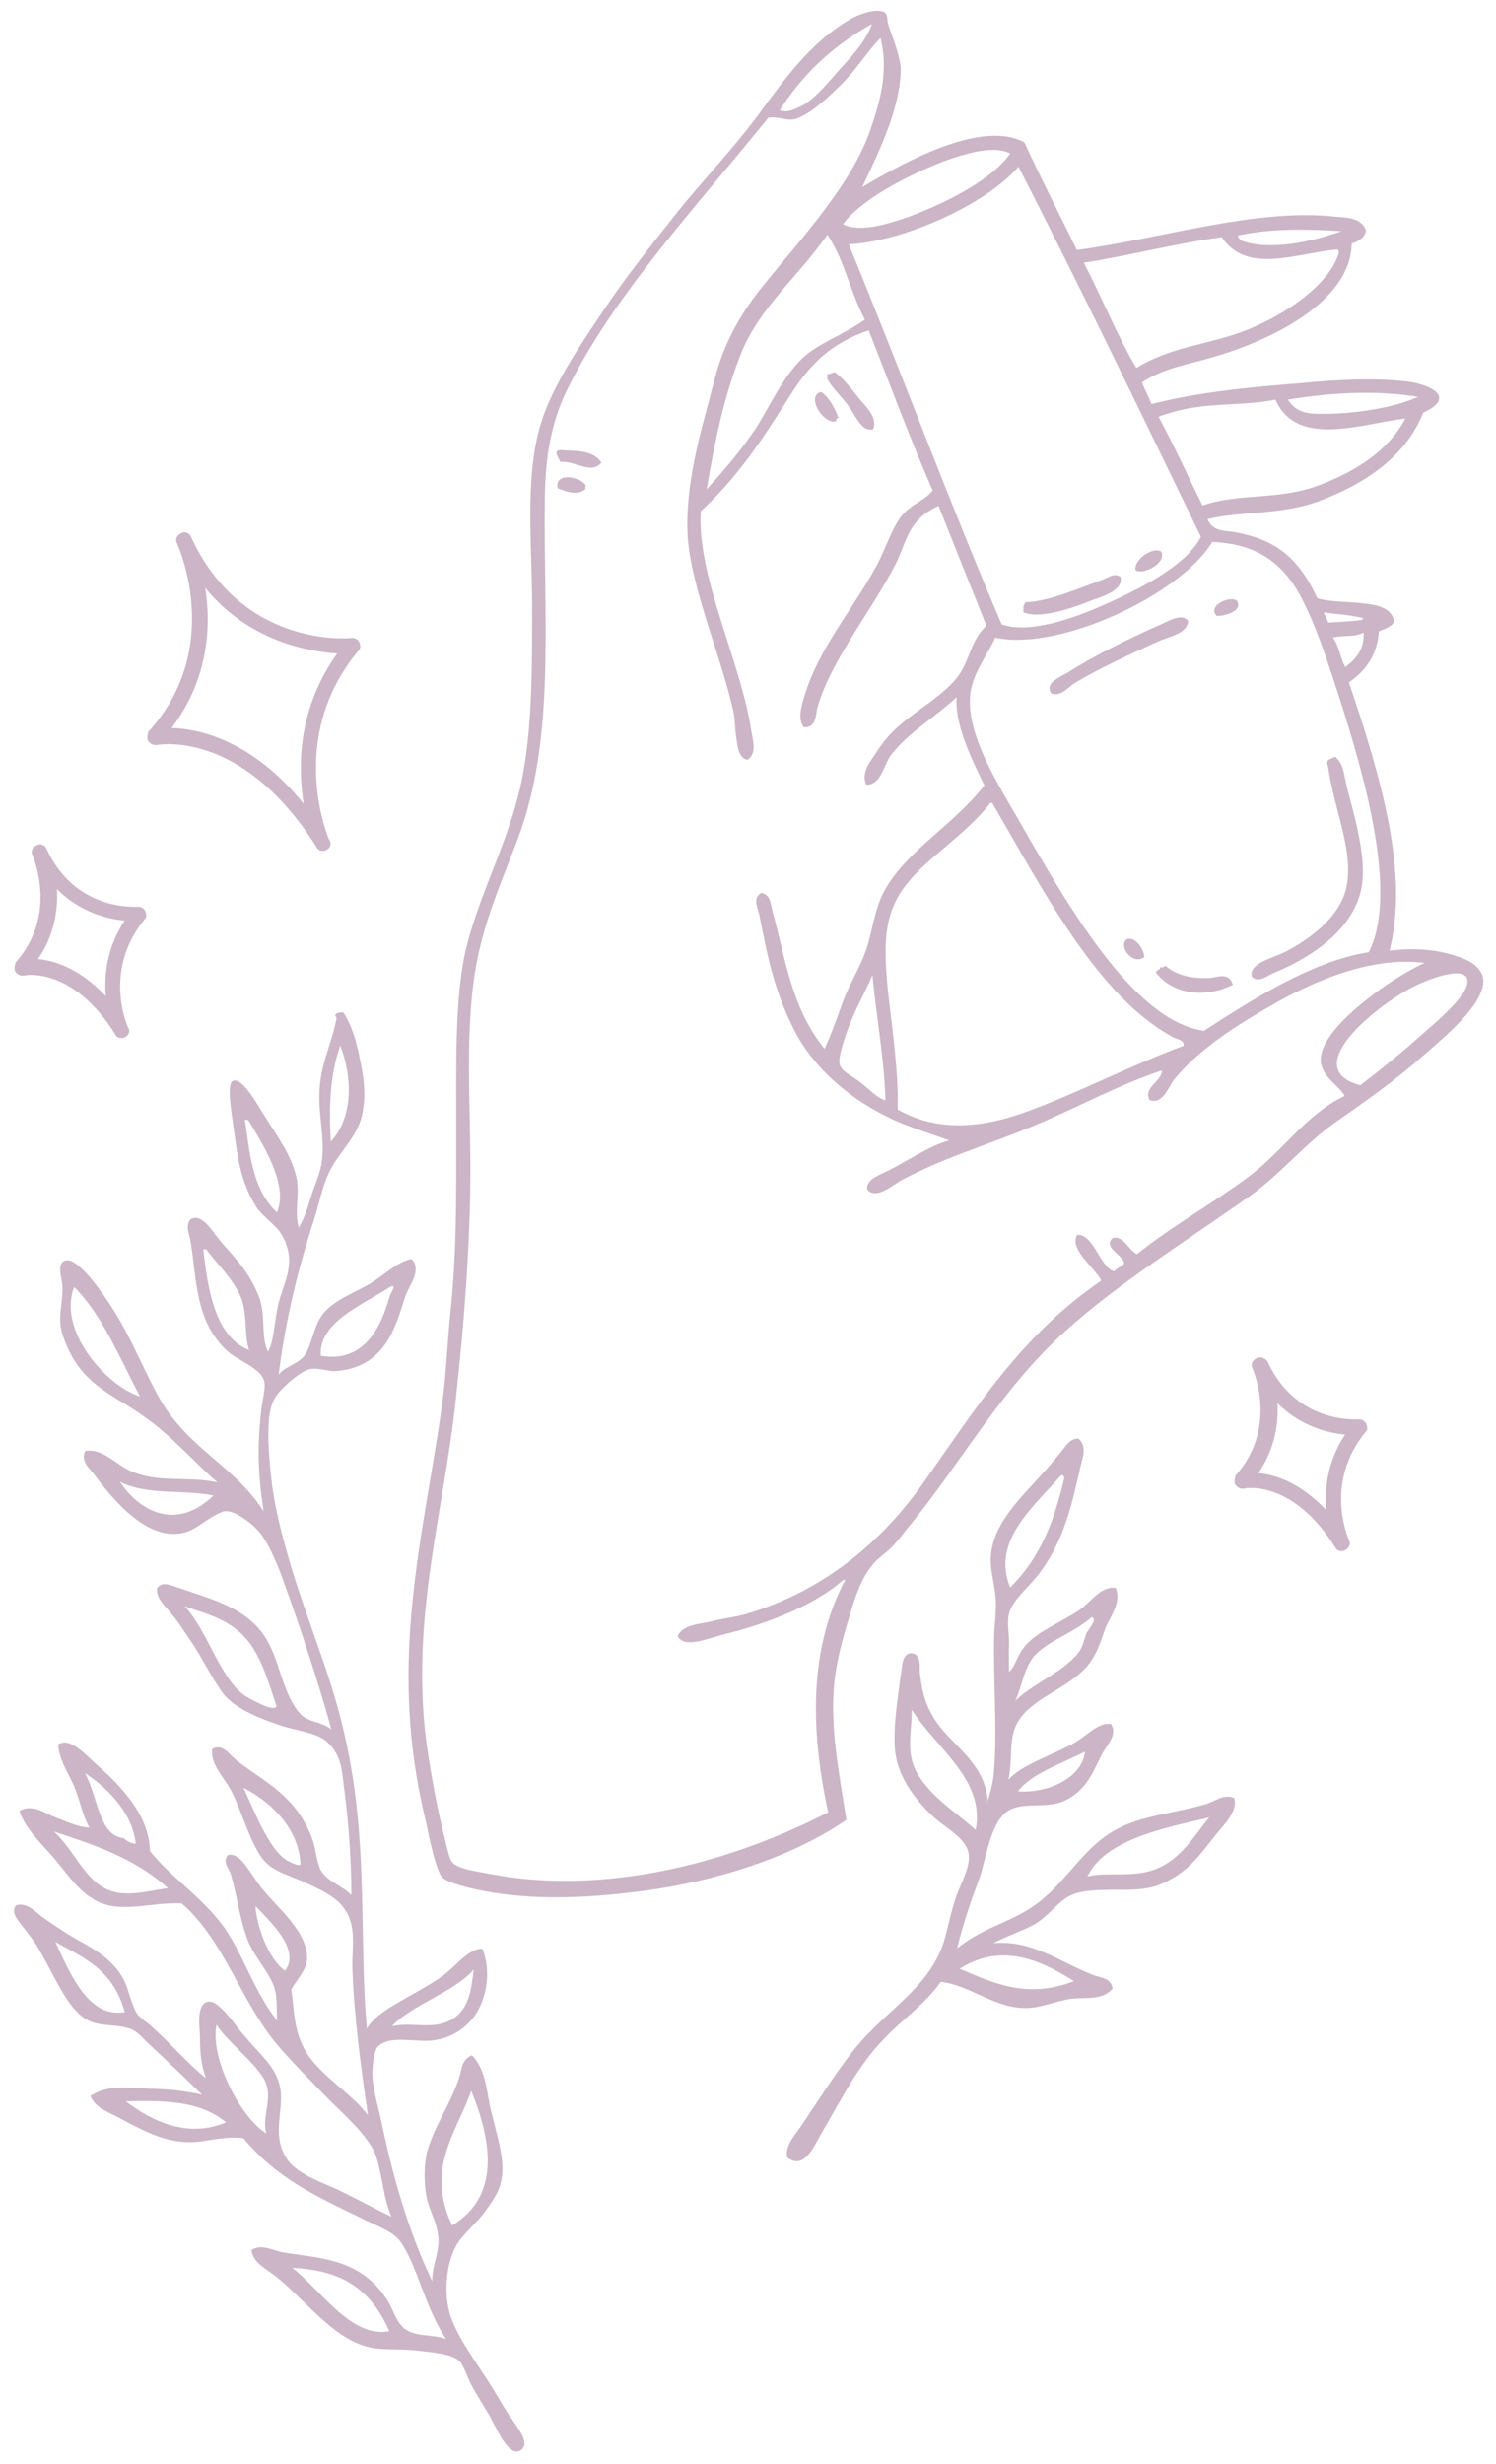 <svg width="96" height="158" viewBox="0 0 96 158" fill="none" xmlns="http://www.w3.org/2000/svg">
<path fill-rule="evenodd" clip-rule="evenodd" d="M22.027 64.922C22.757 66.043 22.978 67.323 23.203 68.456C23.429 69.589 23.447 70.744 23.175 71.74C22.804 73 21.765 73.91 21.191 75.044C20.683 76.003 20.493 77.18 20.128 78.292C19.097 81.452 18.296 84.798 17.879 88.187C18.163 87.694 18.967 87.545 19.46 87.03C20.077 86.312 20.07 84.861 20.929 84.033C21.727 83.233 22.866 82.859 23.834 82.271C24.682 81.739 25.421 80.966 26.406 80.734C27.091 81.439 26.287 82.388 26.026 83.089C25.393 85.049 24.734 87.749 21.47 87.93C20.967 87.941 20.326 87.652 19.756 87.839C19.127 88.054 17.934 89.107 17.618 89.688C17.049 90.674 17.211 92.781 17.361 94.385C17.533 96.196 17.946 97.898 18.419 99.572C19.442 103.249 21.084 107.007 21.909 110.41C23.753 117.638 22.989 124.093 23.544 130.092C24.178 128.93 26.34 128.089 28.129 126.91C29.25 126.18 29.944 124.991 30.952 124.967C31.495 126.318 31.262 127.879 30.661 128.953C30.218 129.736 29.36 130.564 28.018 130.813C26.825 131.066 25.16 130.445 24.274 131.213C23.967 131.498 23.865 132.708 23.904 133.272C23.987 134.251 24.334 135.329 24.559 136.462C25.193 139.444 26.161 143.001 27.731 146.283C27.741 145.188 28.276 144.289 28.105 143.277C27.962 142.325 27.485 141.597 27.363 140.853C27.192 139.841 27.18 138.538 27.54 137.574C28.069 136.024 28.971 134.813 29.473 133.202C29.636 132.764 29.602 132.053 30.292 131.811C31.263 132.822 31.21 134.3 31.551 135.526C31.936 137.167 32.475 138.666 32.131 139.986C31.957 140.72 31.492 141.295 31.055 141.931C30.59 142.506 30.071 142.962 29.513 143.652C28.644 144.776 28.384 147.075 28.95 148.634C29.406 149.953 30.509 151.413 31.545 153.048C31.77 153.381 32.297 154.377 32.89 155.197C33.34 155.864 34.02 156.717 33.412 157.139C32.564 157.671 31.729 155.363 31.279 154.696C31.027 154.302 30.665 153.668 30.357 153.154C30.023 152.579 29.786 151.742 29.501 151.436C28.986 150.944 27.863 150.875 26.861 150.751C25.859 150.626 24.879 150.71 24.024 150.591C21.609 150.239 19.804 147.719 17.82 146.08C17.217 145.555 16.253 145.196 16.137 144.303C16.744 143.881 17.44 144.29 18.086 144.432C20.529 144.844 23.196 144.79 24.93 147.634C25.264 148.208 25.391 148.804 25.906 149.296C26.624 149.914 27.818 149.66 28.634 150.014C27.285 148.013 26.788 145.332 25.719 143.784C25.154 143.024 24.069 142.72 23.11 142.212C20.404 140.903 17.752 139.714 15.624 137.122C14.622 136.998 13.636 137.23 12.744 137.346C10.872 137.546 9.42 136.755 7.792 135.898C7.096 135.489 6.099 135.217 5.803 134.407C6.984 133.65 8.337 133.905 9.52 133.947C10.763 133.961 11.913 134.09 12.97 134.335C11.912 133.291 10.766 132.215 9.621 131.138C9.248 130.8 8.908 130.373 8.53 130.182C7.686 129.767 6.492 130.021 5.621 129.546C4.284 128.848 3.477 126.599 2.33 124.724C2.077 124.33 1.737 123.904 1.397 123.477C1.172 123.144 0.657 122.652 1.029 122.191C1.658 121.977 2.201 122.529 2.662 122.9C3.094 123.212 3.615 123.556 4.136 123.9C5.38 124.713 7.018 125.274 7.907 126.904C8.269 127.539 8.358 128.371 8.747 129.065C9 129.459 9.465 129.682 9.866 130.081C10.984 131.098 12.064 132.35 13.215 133.278C12.919 132.469 12.83 131.637 12.834 130.69C12.828 130.038 12.58 128.698 13.242 128.395C13.964 128.066 15.111 129.941 15.681 130.554C16.504 131.56 17.425 132.302 17.804 133.293C18.512 135.005 17.239 136.676 18.418 138.465C19.093 139.465 20.791 139.999 21.723 140.446C23.032 141.085 23.816 141.527 25.125 142.165C24.576 140.962 24.519 139.243 24.058 138.072C23.454 136.748 21.815 135.388 20.844 134.377C19.731 133.213 18.558 132.076 17.565 130.857C15.3 127.965 14.332 124.409 11.662 122.065C9.505 121.959 7.518 122.865 5.814 121.68C4.888 121.085 4.158 119.964 3.39 119.078C2.623 118.193 1.619 117.269 1.246 116.131C2.121 115.659 2.839 116.277 3.541 116.538C4.242 116.8 4.91 117.149 5.737 117.208C5.32 116.453 5.171 115.649 4.847 114.779C4.468 113.789 3.76 112.876 3.737 111.869C4.525 111.364 5.518 112.583 6.351 113.293C7.7 114.495 9.586 116.397 9.621 118.707C11.009 120.473 13.327 121.887 14.671 124.036C15.79 125.851 16.401 127.826 17.788 129.592C17.722 128.968 17.841 128.114 17.572 127.365C17.11 126.194 16.135 125.331 15.766 124.045C15.338 122.787 15.205 121.539 14.809 120.193C14.704 119.804 14.244 119.433 14.616 118.973C15.453 118.736 16.024 120.147 16.847 121.153C17.84 122.372 19.796 123.951 19.705 125.664C19.651 126.343 19.099 126.886 18.689 127.582C18.905 129.01 18.83 130.28 19.669 131.642C20.679 133.217 22.624 134.292 23.611 135.659C23.136 132.386 22.738 129.442 22.614 126.3C22.546 124.877 23.048 123.267 21.732 121.977C21.217 121.485 20.285 121.038 19.469 120.683C18.538 120.236 17.42 120.019 16.8 119.139C15.983 117.985 15.543 116.223 14.851 114.867C14.352 113.931 13.491 113.161 13.616 112.159C14.311 111.769 14.755 112.584 15.188 112.896C16.8 114.196 19.018 115.073 20.068 118.011C20.282 118.64 20.289 119.292 20.563 119.893C21.008 120.708 21.977 120.92 22.547 121.532C22.556 119.638 22.405 117.236 22.129 115.035C21.936 113.815 22.033 112.753 21.09 111.802C20.404 111.097 19.221 111.055 18.022 110.658C16.822 110.26 15.157 109.639 14.334 108.633C13.572 107.599 12.968 106.276 12.123 105.062C11.701 104.455 11.393 103.941 10.938 103.422C10.598 102.995 9.995 102.471 10.076 101.852C10.421 101.331 11.117 101.741 11.527 101.844C13.281 102.498 15.838 103.003 17.095 105.119C17.989 106.601 18.151 108.709 19.291 109.933C19.834 110.485 20.666 110.396 21.269 110.92C20.51 108.141 19.229 104.218 18.015 100.919C17.691 100.05 17.142 98.846 16.659 98.267C16.177 97.687 14.938 96.726 14.309 96.94C13.318 97.32 12.7 98.038 11.863 98.275C9.591 98.875 7.485 96.492 5.988 94.485C5.675 94.119 5.16 93.627 5.477 93.046C6.637 92.88 7.4 93.914 8.391 94.334C10.139 95.135 12.022 94.64 13.961 95.063C12.41 93.736 11.105 92.15 9.285 90.873C7.208 89.349 5.006 88.827 3.972 85.445C3.708 84.548 4.008 83.612 4.013 82.665C4.034 82.073 3.622 81.171 4.076 80.891C4.804 80.414 6.268 82.508 6.916 83.448C8.265 85.45 8.886 87.129 9.995 89.24C11.878 92.888 14.923 93.825 16.915 96.914C16.556 94.534 16.499 92.815 16.759 90.516C16.813 89.837 17.113 88.9 16.921 88.479C16.624 87.669 15.189 87.234 14.531 86.589C12.497 84.682 12.625 81.934 12.233 79.641C12.189 79.225 11.854 78.65 12.226 78.19C12.981 77.773 13.59 78.949 14.216 79.681C15.126 80.72 16.041 81.611 16.662 83.29C17.064 84.488 16.726 85.66 17.192 86.683C17.569 86.075 17.579 84.98 17.829 83.775C18.15 82.248 19.173 80.981 18.026 79.106C17.719 78.592 16.88 78.029 16.458 77.422C15.393 75.727 15.243 74.124 14.984 72.279C14.868 71.387 14.52 69.51 14.942 69.318C15.544 69.043 16.515 70.853 16.992 71.581C17.86 73.003 18.709 74.069 19.04 75.59C19.238 76.662 18.878 77.626 19.164 78.732C19.541 78.123 19.743 77.45 19.978 76.689C20.18 76.015 20.562 75.259 20.648 74.492C20.882 72.932 20.349 71.285 20.527 69.604C20.673 68.011 21.34 66.762 21.601 65.262C21.343 65.016 21.732 64.911 22.027 64.922ZM21.227 73.211C22.644 71.692 22.646 69.147 21.833 67.046C21.173 68.946 21.099 71.016 21.227 73.211ZM17.778 77.765C18.46 76.073 17.149 73.836 15.974 71.9C15.919 71.78 15.799 71.835 15.711 71.802C16.026 73.766 16.117 76.197 17.778 77.765ZM8.977 89.559C7.648 86.967 6.446 84.172 4.757 82.543C3.682 85.287 6.753 88.829 8.977 89.559ZM15.982 86.581C15.663 85.563 15.881 84.446 15.507 83.308C15.018 82.078 14.015 81.154 13.28 80.181C13.252 80.121 13.165 80.088 13.044 80.143C13.321 82.343 13.675 85.671 15.982 86.581ZM20.587 86.951C23.501 87.439 24.511 84.87 24.985 83.2C25.023 82.964 25.488 82.389 25.099 82.493C23.07 83.783 20.426 84.844 20.587 86.951ZM13.694 95.912C11.755 95.489 9.489 95.941 7.686 95.019C9.063 97.08 11.424 98.111 13.694 95.912ZM15.462 108.554C15.72 108.8 16.273 109.057 16.651 109.247C16.942 109.406 17.73 109.7 17.741 109.404C17.34 108.206 16.944 106.86 16.357 105.892C15.27 103.989 13.567 103.603 11.841 103.01C13.212 104.42 14.026 107.319 15.462 108.554ZM7.934 117.878C8.104 118.091 8.832 118.413 8.695 118.112C8.413 116.06 6.692 114.519 5.448 113.705C6.31 115.275 6.34 117.732 7.934 117.878ZM6.607 121.027C7.824 121.781 9.411 121.275 10.78 121.086C8.57 119.114 6.023 118.313 3.449 117.453C4.682 118.562 5.33 120.301 6.607 121.027ZM18.597 119.409C18.772 119.475 19.353 119.791 19.276 119.463C19.125 117.06 17.141 115.421 15.629 114.657C16.507 116.583 17.402 118.864 18.597 119.409ZM8.008 129.039C7.221 126.199 5.233 125.507 3.551 124.53C4.649 126.937 5.774 129.404 8.008 129.039ZM18.288 126.384C19.343 125.03 17.249 123.15 16.394 122.232C16.466 123.507 17.219 125.636 18.288 126.384ZM17.086 136.819C16.799 135.714 17.488 134.673 17.054 133.562C16.62 132.452 14.4 130.775 13.901 129.839C13.444 131.866 15.348 135.722 17.086 136.819ZM14.506 136.106C12.752 134.653 10.381 134.717 8.07 134.754C9.857 136.119 12.13 137.117 14.506 136.106ZM25.148 129.942C26.462 129.633 27.832 130.244 29.074 129.459C30.135 128.757 30.238 127.547 30.4 126.309C29.165 127.745 26.411 128.566 25.148 129.942ZM29.014 142.717C32.1 140.873 31.575 137.332 30.24 134.088C29.285 136.777 27.279 139.074 29.014 142.717ZM24.981 149.5C23.586 146.284 21.302 145.581 18.761 145.432C20.718 147.011 22.567 149.948 24.981 149.5Z" fill="#CCB5C7"/>
<path fill-rule="evenodd" clip-rule="evenodd" d="M55.335 11.995C58.481 10.123 63.127 7.712 65.74 9.137C66.811 11.483 67.975 13.715 69.106 16.034C74.52 15.308 80.601 13.333 85.733 13.899C86.412 13.953 87.359 13.957 87.656 14.767C87.612 15.15 87.306 15.435 86.737 15.622C86.698 19.202 81.899 21.755 77.711 22.939C76.304 23.363 74.728 23.573 73.272 24.528C73.492 25.009 73.684 25.431 73.904 25.912C77.101 25.108 80.249 24.834 83.545 24.566C85.565 24.371 88.177 24.197 90.417 24.484C91.654 24.646 93.55 25.453 91.323 26.469C90.346 28.951 88.087 30.854 84.606 32.151C82.176 33.042 79.58 32.773 77.489 33.291C77.813 34.16 78.766 34.017 79.412 34.158C81.499 34.587 83.186 35.416 84.531 38.364C85.293 38.599 86.3 38.575 87.215 38.667C87.982 38.753 89.104 38.822 89.401 39.632C89.621 40.113 88.964 40.268 88.482 40.487C88.407 41.757 87.834 42.891 86.559 43.764C88.675 49.995 90.413 56.036 89.17 60.964C90.687 60.781 92.105 60.861 93.48 61.324C94.154 61.525 94.823 61.875 95.097 62.476C95.751 64.068 92.551 66.619 91.358 67.672C89.34 69.465 87.338 70.815 85.576 72.055C83.661 73.437 82.174 75.279 80.259 76.662C76.249 79.509 71.768 82.281 68.372 85.357C64.149 89.174 61.735 93.765 58.268 97.964C57.897 98.424 57.585 98.857 57.186 99.257C56.786 99.657 56.272 99.965 55.961 100.398C55.157 101.346 54.748 102.841 54.377 104.101C53.974 105.448 53.663 106.68 53.528 107.978C53.274 110.929 53.831 113.583 54.311 116.707C50.213 119.522 44.597 120.922 40.436 121.366C37.403 121.733 34.112 121.853 31.083 121.272C30.289 121.126 28.674 120.772 28.334 120.346C27.966 119.859 27.509 117.742 27.36 116.937C24.823 106.754 27.118 98.874 28.345 90.245C28.622 88.301 28.69 86.38 28.88 84.403C29.318 80.423 29.28 76.515 29.275 72.519C29.293 68.731 29.139 63.93 29.934 60.732C30.833 57.123 32.696 53.874 33.485 50.025C34.203 46.498 34.149 42.234 34.144 38.238C34.084 34.122 33.673 29.875 34.918 26.545C35.769 24.266 37.299 22.041 38.77 19.844C40.24 17.646 41.913 15.575 43.526 13.53C45.105 11.573 46.981 9.627 48.692 7.32C50.31 5.128 52.026 2.672 54.626 1.196C55.561 0.696 56.454 0.58 56.772 0.798C57.002 0.984 56.876 1.187 57.036 1.695C57.277 2.385 57.739 3.555 57.8 4.327C57.825 6.933 56.328 9.869 55.335 11.995ZM50.033 7.071C50.559 7.267 51.014 6.988 51.435 6.795C52.371 6.296 53.24 5.172 54.011 4.311C54.842 3.423 55.646 2.475 55.946 1.538C53.166 3.098 51.35 5.016 50.033 7.071ZM46.417 104.825C45.371 105.084 43.926 105.744 43.482 104.929C43.804 104.2 44.872 104.149 45.468 104.022C46.246 103.813 47.078 103.724 47.855 103.515C53.241 101.929 56.889 98.448 59.228 95.126C62.503 90.507 65.459 85.668 70.678 82.124C70.206 81.249 68.589 80.096 69.125 79.198C70.165 79.087 70.59 81.292 71.499 81.531C71.624 81.329 72.013 81.224 72.139 81.021C72.127 80.517 70.725 79.994 71.398 79.397C72.115 79.215 72.406 80.172 72.96 80.429C75.306 78.558 77.752 77.224 80.033 75.529C82.222 73.949 83.73 71.516 86.291 70.275C85.929 69.64 84.997 69.193 84.766 68.208C84.595 67.195 85.617 65.929 86.75 64.904C88.248 63.566 89.977 62.413 91.422 61.754C88.328 61.349 84.759 62.614 81.432 64.568C78.893 66.017 76.738 67.509 75.344 69.236C74.972 69.696 74.634 70.868 73.757 70.541C73.373 69.699 74.539 69.385 74.565 68.646C71.719 69.581 68.879 71.168 65.995 72.338C63.051 73.537 60.478 74.274 57.791 75.718C57.217 76.053 56.178 76.963 55.64 76.264C55.606 75.552 56.531 75.348 57.166 74.986C58.343 74.376 59.678 73.476 60.904 73.135C60.115 72.841 59.266 72.574 58.302 72.214C55.76 71.266 52.751 69.295 51.11 66.336C49.639 63.59 49.198 61.029 48.746 58.764C48.674 58.288 48.224 57.621 48.859 57.258C49.505 57.4 49.452 58.078 49.611 58.587C50.398 61.427 50.758 64.607 52.913 67.258C53.393 66.239 53.726 65.215 54.119 64.163C54.512 63.112 55.108 62.186 55.501 61.134C55.992 59.819 56.072 58.401 56.739 57.152C58.164 54.539 61.152 52.958 63.169 50.365C62.176 48.347 61.27 46.361 61.388 44.708C60.01 45.991 58.286 46.996 57.231 48.349C56.673 49.04 56.599 50.31 55.591 50.334C55.234 49.551 55.852 48.834 56.196 48.313C56.573 47.705 57.131 47.014 57.711 46.531C58.903 45.478 60.594 44.562 61.496 43.35C62.245 42.282 62.32 41.012 63.299 40.129C62.266 37.547 61.261 35.025 60.228 32.443C58.302 33.322 58.227 34.592 57.522 36.077C55.867 39.303 53.363 42.263 52.453 45.368C52.349 45.779 52.405 46.699 51.578 46.64C51.183 46.093 51.418 45.332 51.587 44.746C52.53 41.553 54.657 39.201 56.241 36.297C56.875 35.136 57.317 33.553 58.082 32.84C58.635 32.298 59.445 32.001 59.849 31.453C58.344 27.996 57.103 24.637 55.746 21.185C52.659 22.23 51.435 24.17 50.304 25.994C48.735 28.455 47.265 30.652 44.968 32.791C44.699 36.984 47.581 42.503 48.222 46.935C48.321 47.472 48.585 48.369 47.95 48.731C47.364 48.563 47.331 47.851 47.259 47.375C47.16 46.839 47.181 46.247 47.081 45.711C46.343 42.34 44.701 38.583 44.226 35.31C43.796 32.453 44.602 28.959 45.316 26.38C45.588 25.383 45.833 24.326 46.101 23.478C46.733 21.517 47.679 19.922 48.98 18.311C51.489 15.203 54.568 11.908 55.818 8.43C56.445 6.617 57.05 4.597 56.505 2.446C55.893 3.017 55.171 4.145 54.247 5.149C53.356 6.064 52.098 7.292 51.02 7.639C50.423 7.766 49.99 7.455 49.306 7.549C44.844 13.074 39.365 18.918 36.394 24.999C35.373 27.064 34.998 29.271 34.963 31.904C34.858 39.803 35.683 47.35 33.2 53.863C32.381 56.053 31.415 58.239 30.859 60.528C29.726 64.898 30.187 70.213 30.188 75.156C30.161 80.038 29.778 84.938 29.253 89.685C28.528 96.704 26.423 103.407 27.298 111.223C27.503 112.947 27.922 115.3 28.384 117.27C28.593 118.047 28.792 119.119 28.989 119.392C29.357 119.879 30.655 120.014 31.537 120.193C37.83 121.393 45.664 120.071 53.144 116.222C51.949 110.734 51.981 105.703 54.177 101.43C54.237 101.402 54.27 101.315 54.122 101.309C52.104 103.103 48.836 104.23 46.417 104.825ZM60.485 10.371C58.022 11.35 55.215 12.849 54.095 14.378C55.141 14.918 56.876 14.417 58.376 13.878C60.926 12.933 63.734 11.434 64.827 9.844C63.78 9.304 62.045 9.805 60.485 10.371ZM53.093 15.053C51.158 17.826 48.691 19.751 47.518 22.758C46.443 25.502 45.904 28.147 45.344 31.383C46.607 30.007 47.69 28.714 48.63 27.267C49.51 25.848 50.219 24.215 51.477 22.987C52.489 22.017 54.016 21.538 55.504 20.495C54.533 18.685 54.191 16.66 53.093 15.053ZM54.463 15.664C57.786 23.743 60.918 32.201 64.279 40.045C66.004 40.639 68.73 39.759 71.198 38.632C73.666 37.506 76.173 36.145 77.063 34.43C73.204 26.45 69.317 18.409 65.359 10.692C63.166 13.219 57.814 15.516 54.463 15.664ZM72.921 23.598C75.252 22.171 77.562 22.134 80.025 21.156C82.729 20.068 85.103 18.258 85.785 16.565C85.785 16.565 86.102 15.984 85.746 16.001C83.102 16.263 80.004 17.604 78.402 15.209C75.457 15.608 72.468 16.39 69.55 16.849C70.686 19.02 71.692 21.542 72.921 23.598ZM79.668 15.431C81.421 16.085 84.015 15.555 86.084 14.829C83.987 14.696 81.769 14.617 79.443 15.098C79.437 15.245 79.552 15.338 79.668 15.431ZM77.165 32.421C79.414 31.612 82.032 32.09 84.582 31.144C87.253 30.144 89.168 28.761 90.184 26.843C87.48 27.133 83.216 28.787 81.849 25.631C79.314 26.133 77.14 25.671 74.348 26.727C75.32 28.537 76.198 30.463 77.165 32.421ZM84.955 26.54C86.849 26.548 89.439 26.166 91.004 25.452C88.413 25.035 85.626 25.143 82.648 25.63C83.18 26.477 83.947 26.564 84.955 26.54ZM62.248 44.679C62.06 47.455 64.369 50.763 65.983 53.661C69.05 58.95 72.99 65.512 77.262 66.107C80.293 64.143 84.232 61.618 87.835 61.065C89.713 57.372 87.64 49.959 85.853 44.449C85.133 42.233 84.413 40.018 83.442 38.207C82.053 35.642 80.097 34.863 77.792 34.752C75.775 38.143 67.917 41.802 63.864 40.889C63.411 41.968 62.328 43.261 62.248 44.679ZM87.353 39.767C87.714 39.602 87.123 39.581 87.035 39.548C86.389 39.407 85.502 39.376 84.943 39.267C85.053 39.508 85.135 39.688 85.245 39.929C86.017 39.867 86.669 39.861 87.353 39.767ZM86.328 42.779C87.148 42.186 87.558 41.491 87.502 40.571C86.78 40.901 86.254 40.704 85.537 40.886C85.987 41.553 85.965 42.145 86.328 42.779ZM75.264 66.51C70.529 63.945 67.148 57.491 63.718 51.569C63.691 51.508 63.664 51.448 63.543 51.503C61.526 54.096 58.335 55.551 57.293 58.208C56.643 59.813 56.81 61.772 56.982 63.584C57.276 66.14 57.679 68.936 57.599 71.153C59.95 72.48 62.644 72.486 65.945 71.271C69.124 70.111 72.654 68.282 75.954 67.067C75.998 66.684 75.554 66.668 75.264 66.51ZM54.701 65.279C54.444 65.832 53.724 67.76 53.883 68.269C54.043 68.778 54.831 69.072 55.319 69.504C55.867 69.908 56.235 70.395 56.821 70.563C56.763 68.046 56.195 64.888 55.984 62.513C55.689 63.301 55.154 64.2 54.701 65.279ZM91.258 66.336C91.871 65.766 94.704 63.528 94.084 62.648C93.634 61.981 91.232 62.931 90.203 63.546C87.845 64.913 83.48 68.577 87.292 69.6C88.693 68.525 89.912 67.532 91.258 66.336Z" fill="#CCB5C7"/>
<path fill-rule="evenodd" clip-rule="evenodd" d="M38.596 29.664C37.945 30.47 36.854 29.514 35.962 29.63C35.852 29.39 35.654 29.116 35.72 28.941C35.78 28.914 35.84 28.886 35.9 28.859C36.815 28.95 37.976 28.784 38.596 29.664Z" fill="#CCB5C7"/>
<path fill-rule="evenodd" clip-rule="evenodd" d="M37.595 31.139C37.535 31.166 37.59 31.286 37.557 31.374C37.037 31.829 36.309 31.507 35.782 31.311C35.584 30.239 37.26 30.564 37.595 31.139Z" fill="#CCB5C7"/>
<path fill-rule="evenodd" clip-rule="evenodd" d="M53.549 23.86C54.069 24.204 54.607 24.903 55.117 25.543C55.599 26.122 56.345 26.8 56.023 27.529C55.306 27.71 54.927 26.72 54.504 26.113C54.082 25.506 53.479 24.982 53.117 24.348C53.062 24.227 53.095 24.14 53.1 23.992C53.248 23.997 53.368 23.942 53.549 23.86Z" fill="#CCB5C7"/>
<path fill-rule="evenodd" clip-rule="evenodd" d="M52.674 25.131C53.167 25.415 53.611 26.23 53.798 26.799C53.678 26.854 53.618 26.881 53.673 27.001C52.95 27.331 51.656 25.45 52.674 25.131Z" fill="#CCB5C7"/>
<path fill-rule="evenodd" clip-rule="evenodd" d="M71.908 37C72.085 37.865 70.798 38.233 70.049 38.503C68.576 39.102 66.66 39.685 65.669 39.266C65.674 39.118 65.68 38.97 65.685 38.822C65.745 38.795 65.75 38.647 65.81 38.619C67.174 38.579 68.827 37.897 70.627 37.221C71.076 37.089 71.475 36.689 71.908 37Z" fill="#CCB5C7"/>
<path fill-rule="evenodd" clip-rule="evenodd" d="M74.513 35.376C74.902 36.07 73.392 36.905 72.871 36.561C72.717 35.904 73.992 35.032 74.513 35.376Z" fill="#CCB5C7"/>
<path fill-rule="evenodd" clip-rule="evenodd" d="M76.249 39.818C76.189 40.644 75.029 40.81 74.306 41.14C72.561 41.937 70.574 42.843 69.031 43.765C68.517 44.072 68.14 44.681 67.466 44.479C67.016 43.812 67.947 43.46 68.521 43.125C70.157 42.088 71.996 41.176 74.103 40.215C74.852 39.946 75.766 39.238 76.249 39.818Z" fill="#CCB5C7"/>
<path fill-rule="evenodd" clip-rule="evenodd" d="M79.374 38.537C79.823 39.204 78.449 39.54 78.066 39.497C77.441 38.765 79.061 38.171 79.374 38.537Z" fill="#CCB5C7"/>
<path fill-rule="evenodd" clip-rule="evenodd" d="M85.678 48.528C86.253 48.992 86.254 49.791 86.436 50.508C86.959 52.45 87.668 54.962 87.397 56.758C87.044 59.172 84.812 61.136 81.687 62.416C81.326 62.581 80.686 63.091 80.319 62.604C80.142 61.74 81.812 61.414 82.567 60.997C84.499 59.97 86.211 58.462 86.455 56.606C86.775 54.279 85.589 51.84 85.213 49.103C85.131 48.923 85.164 48.835 85.257 48.72C85.437 48.638 85.558 48.583 85.678 48.528Z" fill="#CCB5C7"/>
<path fill-rule="evenodd" clip-rule="evenodd" d="M72.321 60.22C72.83 60.06 73.395 60.82 73.434 61.384C72.674 61.949 71.714 60.642 72.321 60.22Z" fill="#CCB5C7"/>
<path fill-rule="evenodd" clip-rule="evenodd" d="M79.114 63.154C77.396 64.01 75.271 63.817 74.168 62.357C74.174 62.209 74.529 62.192 74.447 62.012C74.535 62.044 74.623 62.077 74.776 61.935C75.581 62.585 76.463 62.764 77.679 62.718C78.095 62.674 78.877 62.317 79.114 63.154Z" fill="#CCB5C7"/>
<path fill-rule="evenodd" clip-rule="evenodd" d="M69.19 92.253C69.738 92.657 69.504 93.418 69.368 93.917C68.807 96.353 68.301 98.911 66.535 101.098C65.977 101.788 64.938 102.699 64.764 103.432C64.595 104.018 64.749 104.675 64.755 105.326C64.734 105.918 64.74 106.569 64.746 107.22C65.173 106.88 65.26 106.114 65.845 105.483C66.616 104.623 68.088 104.024 69.21 103.294C70.091 102.674 70.659 101.688 71.601 101.839C71.98 102.83 71.209 103.69 70.914 104.479C70.62 105.268 70.38 106.177 69.702 106.922C68.439 108.298 66.495 108.821 65.5 110.148C64.598 111.359 65.055 112.677 64.706 114.145C65.51 113.197 67.305 112.668 68.876 111.806C69.751 111.334 70.434 110.441 71.289 110.56C71.739 111.227 71.033 111.912 70.716 112.493C70.175 113.539 69.777 114.739 68.42 115.431C67.244 116.04 65.841 115.517 64.785 116.072C63.548 116.709 63.245 119.391 62.852 120.443C62.23 122.108 61.799 123.395 61.418 124.95C62.911 123.76 64.225 123.452 65.615 122.672C68.301 121.228 69.289 118.451 71.85 117.21C73.448 116.408 75.556 116.246 77.412 115.69C77.981 115.503 78.561 115.02 79.202 115.309C79.466 116.207 78.426 117.117 77.929 117.78C76.999 118.931 76.152 120.263 74.144 120.961C73.246 121.225 72.359 121.194 71.412 121.19C70.552 121.219 69.517 121.182 68.734 121.539C67.892 121.924 67.356 122.822 66.388 123.41C65.572 123.854 64.675 124.119 63.739 124.618C66.175 124.379 67.99 125.805 70.121 126.65C70.647 126.846 71.298 126.839 71.392 127.523C70.742 128.329 69.597 128.052 68.644 128.196C67.631 128.367 66.608 128.834 65.633 128.77C63.711 128.702 62.105 127.254 60.364 127.103C59.396 128.49 58.001 129.417 56.771 130.706C55.081 132.422 54.027 134.575 52.797 136.662C52.262 137.561 51.64 139.226 50.516 138.357C50.362 137.701 50.919 137.01 51.324 136.462C52.417 134.873 53.581 132.961 54.882 131.349C56.894 128.905 59.368 127.631 60.443 124.886C60.77 124.01 60.928 122.92 61.326 121.721C61.626 120.784 62.44 119.541 62.089 118.611C61.764 117.741 60.543 117.135 59.77 116.397C58.596 115.261 57.582 113.834 57.432 112.23C57.309 110.687 57.608 108.951 57.814 107.33C57.918 106.92 57.829 106.088 58.453 106.021C59.193 106.047 58.98 107.016 59.03 107.284C59.146 108.177 59.235 109.008 59.877 110.097C60.908 111.88 63.094 112.845 63.388 115.401C63.415 115.461 63.322 115.576 63.35 115.636C63.519 115.05 63.721 114.377 63.775 113.698C64.018 111.042 63.723 107.687 63.796 104.819C63.823 104.08 63.937 103.374 63.903 102.662C63.83 101.387 63.418 100.484 63.636 99.367C64.044 97.073 66.265 95.405 67.878 93.361C68.277 92.961 68.539 92.26 69.19 92.253ZM64.822 101.807C66.878 99.778 67.707 97.291 68.301 94.767C68.246 94.647 68.191 94.526 68.038 94.669C66.217 96.736 63.624 98.864 64.822 101.807ZM66.382 106.183C65.672 107.016 65.602 108.139 65.154 109.07C66.259 107.984 68.24 107.226 69.202 105.987C69.481 105.642 69.557 105.171 69.721 104.733C69.879 104.442 70.464 103.812 70.053 103.708C68.861 104.761 67.306 105.18 66.382 106.183ZM58.665 113.339C59.489 115.144 61.462 116.28 62.607 117.356C63.255 114.153 60.071 112.116 58.502 109.634C58.547 110.849 58.149 112.048 58.665 113.339ZM65.331 114.878C67.22 115.033 69.448 114.017 69.626 112.336C68.028 113.138 66.08 113.809 65.331 114.878ZM69.784 120.333C71.098 120.025 72.593 120.433 74.093 119.894C75.773 119.273 76.658 117.706 77.588 116.555C74.9 117.199 70.936 117.917 69.784 120.333ZM68.922 127.051C67.097 125.921 64.456 124.436 61.578 126.258C63.737 127.164 65.89 128.217 68.922 127.051Z" fill="#CCB5C7"/>
<path d="M20.919 54.523C20.678 54.633 20.415 54.535 20.333 54.354C15.57 46.786 10.266 47.753 10.058 47.775C9.85 47.797 9.674 47.732 9.504 47.519C9.422 47.338 9.46 47.103 9.525 46.927C14.365 41.593 11.487 35.128 11.35 34.827C11.24 34.586 11.338 34.323 11.639 34.186C11.88 34.076 12.143 34.174 12.253 34.415C15.492 41.515 22.293 40.956 22.561 40.907C22.769 40.884 22.972 41.01 23.054 41.191C23.136 41.371 23.159 41.579 23.005 41.722C18.303 47.356 21.093 53.789 21.121 53.849C21.291 54.063 21.22 54.386 20.919 54.523C20.979 54.496 20.979 54.496 20.919 54.523ZM11.014 46.684C12.789 46.747 16.168 47.458 19.486 51.542C19.1 49.101 19.111 45.461 21.637 41.91C19.835 41.787 15.979 41.147 13.171 37.703C13.558 40.144 13.376 43.571 11.014 46.684Z" fill="#CCB5C7"/>
<path d="M7.995 66.526C7.754 66.636 7.491 66.538 7.409 66.358C4.693 61.999 1.654 62.514 1.534 62.568C1.326 62.591 1.151 62.525 0.981 62.312C0.898 62.132 0.936 61.896 1.002 61.721C3.747 58.651 2.132 54.953 2.077 54.833C1.968 54.592 2.066 54.329 2.367 54.192C2.608 54.082 2.87 54.18 2.98 54.421C4.82 58.452 8.68 58.145 8.828 58.15C9.036 58.128 9.238 58.253 9.321 58.434C9.403 58.614 9.425 58.822 9.272 58.965C6.61 62.215 8.142 65.733 8.224 65.913C8.367 66.066 8.296 66.389 7.995 66.526ZM2.431 61.505C3.493 61.602 5.104 62.103 6.787 63.879C6.687 62.544 6.838 60.803 7.996 59.038C6.934 58.941 5.143 58.523 3.657 57.02C3.73 58.295 3.491 60.003 2.431 61.505Z" fill="#CCB5C7"/>
<path d="M86.284 99.429C86.044 99.539 85.781 99.441 85.698 99.26C82.982 94.902 79.944 95.416 79.824 95.471C79.615 95.493 79.44 95.428 79.27 95.214C79.188 95.034 79.226 94.798 79.291 94.623C82.036 91.553 80.422 87.856 80.367 87.735C80.257 87.495 80.355 87.232 80.656 87.094C80.897 86.984 81.16 87.082 81.33 87.296C83.169 91.327 87.029 91.02 87.177 91.025C87.385 91.003 87.588 91.128 87.671 91.309C87.753 91.489 87.775 91.697 87.622 91.84C84.959 95.09 86.492 98.607 86.574 98.788C86.684 99.029 86.585 99.291 86.284 99.429C86.345 99.401 86.345 99.401 86.284 99.429ZM80.748 94.468C81.81 94.564 83.421 95.065 85.104 96.842C85.004 95.506 85.155 93.765 86.313 92.001C85.251 91.904 83.46 91.485 81.974 89.982C82.047 91.258 81.841 92.878 80.748 94.468Z" fill="#CCB5C7"/>
</svg>
